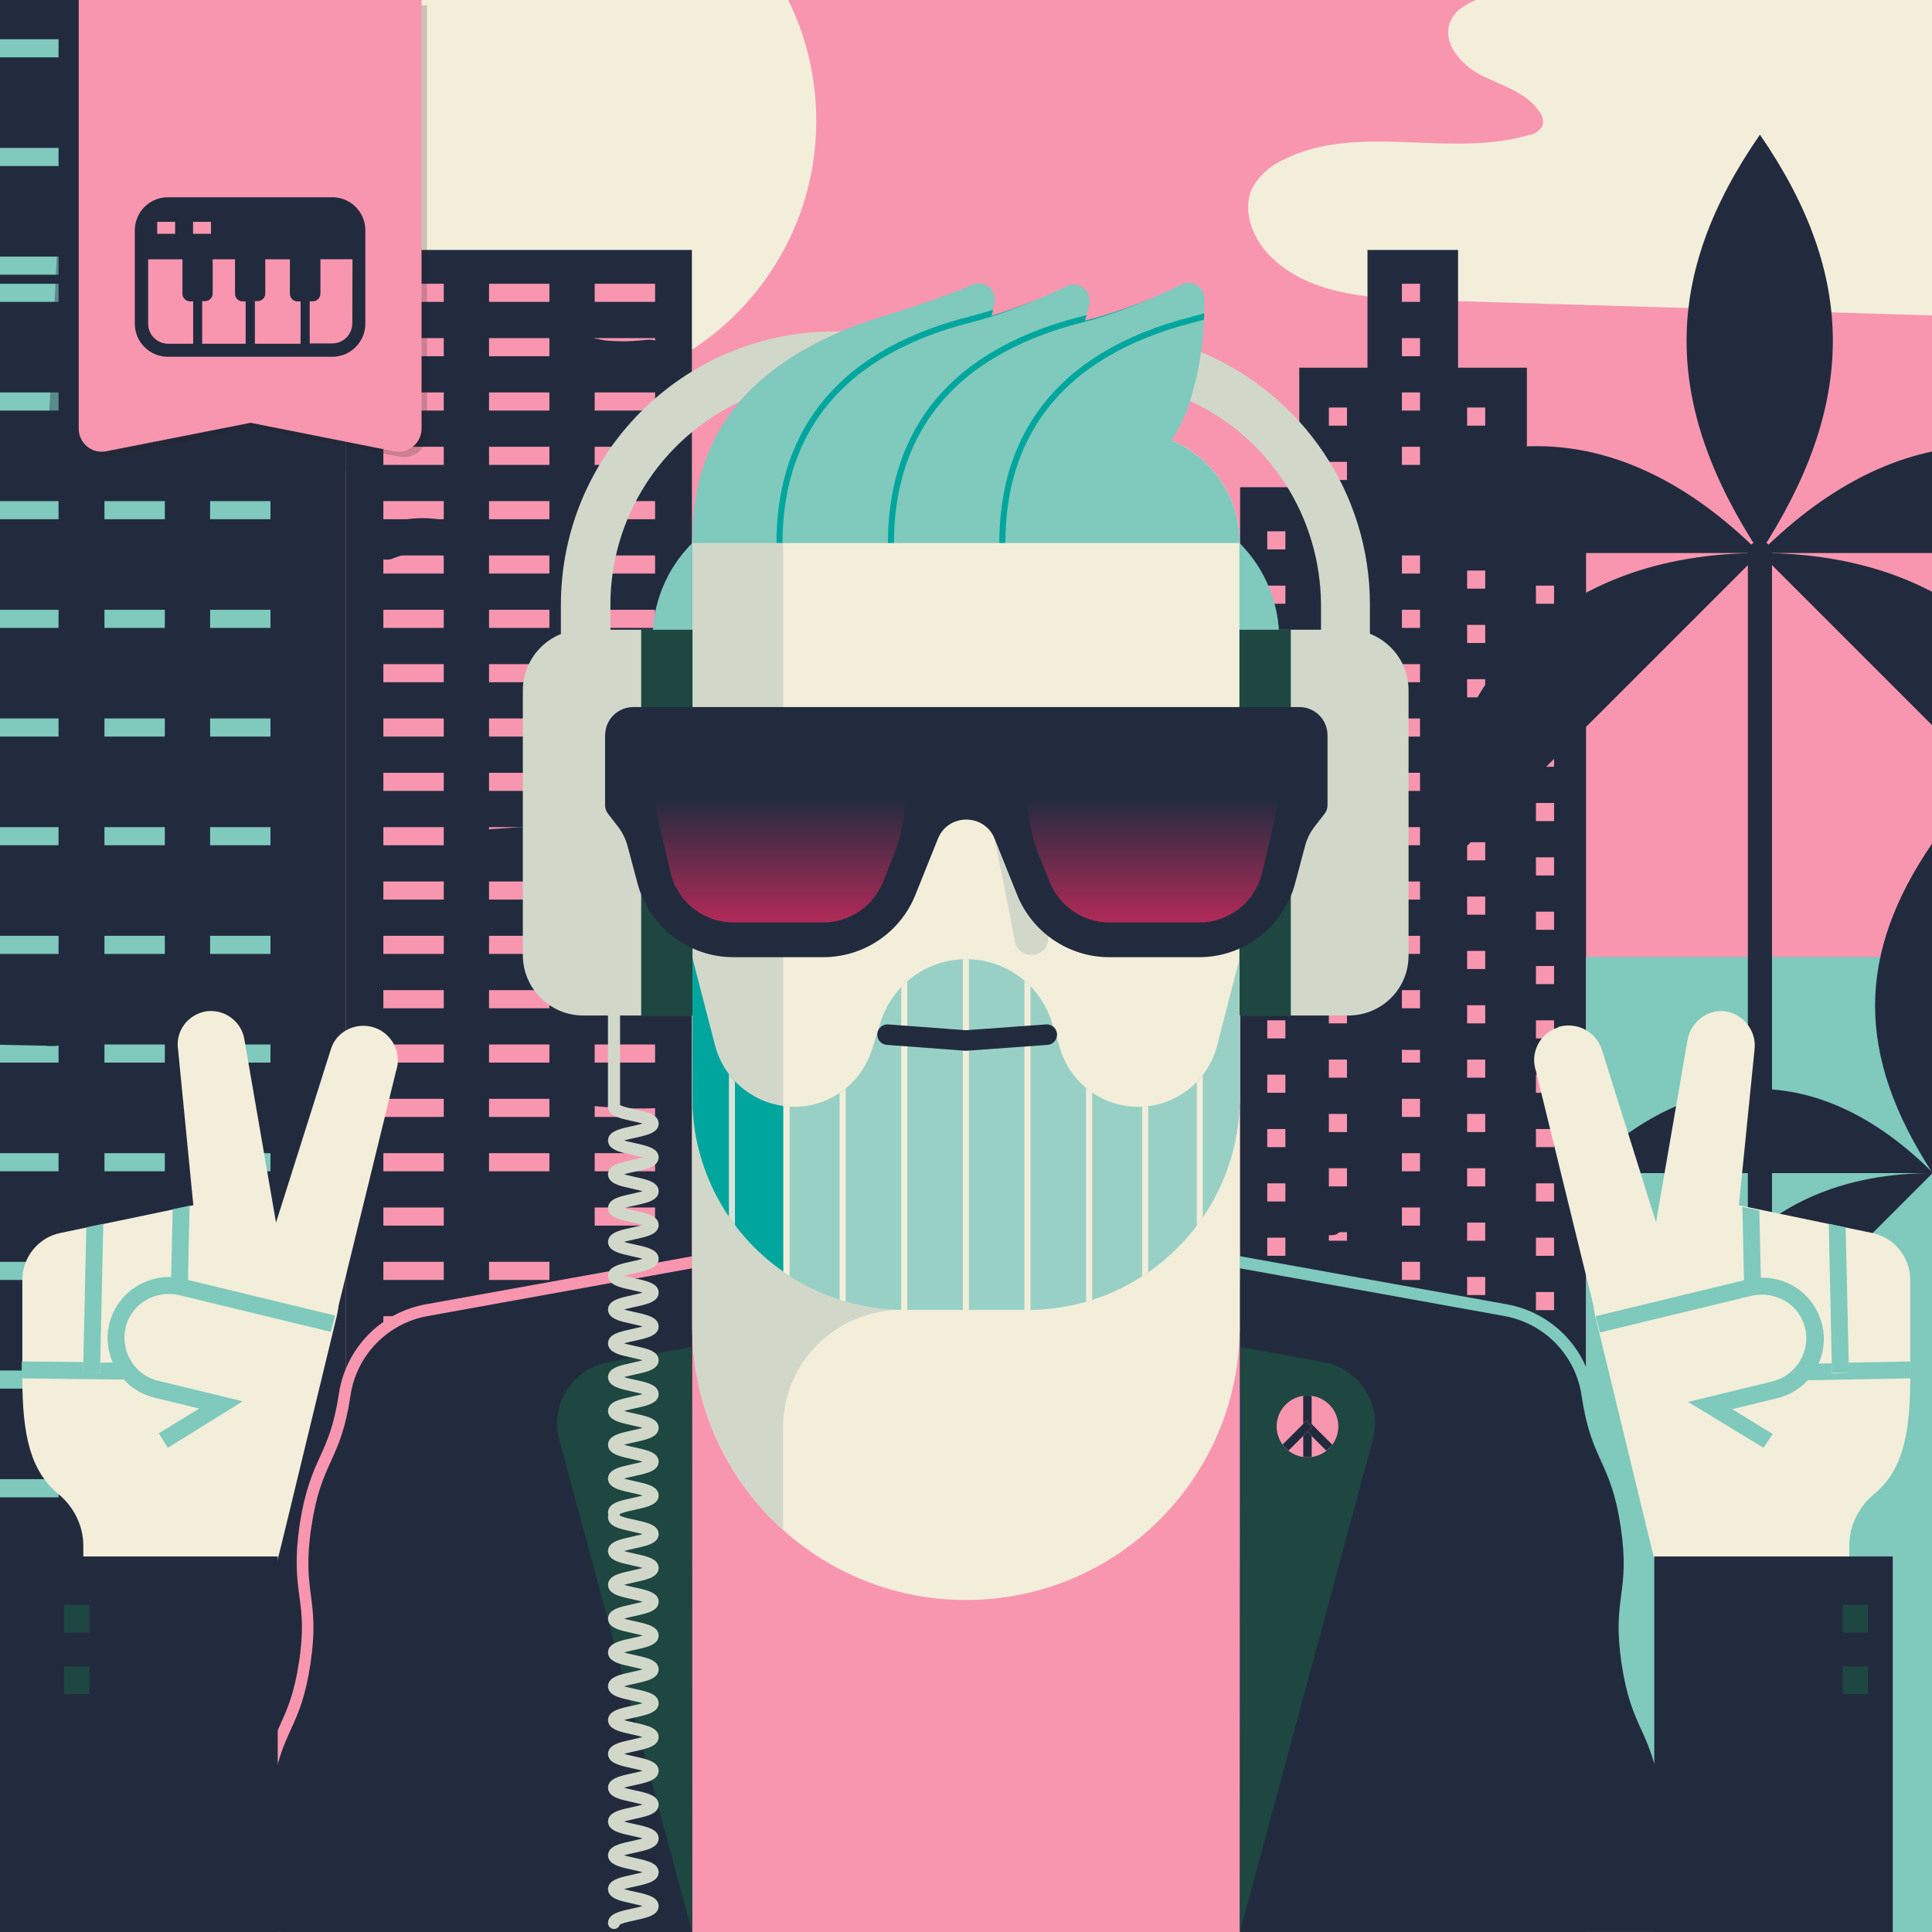 <svg xmlns="http://www.w3.org/2000/svg" version="1.1" xmlns:xlink="http://www.w3.org/1999/xlink" viewBox="0 0 320 320"><rect x="0" y="0" width="320" height="320" fill="#808080" stroke="none"/><clipPath id="Amiga500_lores"><rect y="0" width="320" height="320"/></clipPath><g clip-path="url(#Amiga500_lores)"><g>
	<rect y="0" fill="#F896B0" width="320" height="320"/>
	<path fill="#F2EEDA" d="M270.9-4.4c-8.5-0.3-17.1,1-25.1,3.9c-2.3,0.8-4.7,1.9-5.6,4.1c-1.4,3.5,1.8,7.2,5.2,8.9
		c3.4,1.7,7.4,2.8,9.5,5.9c0.6,0.7,0.8,1.6,0.6,2.4c-0.5,0.9-1.4,1.5-2.4,1.6c-13.1,3.8-28.2-2.1-40.4,4c-2.3,1-4.3,2.8-5.4,5
		c-1.5,3.5,0.1,7.8,2.7,10.6c6.2,6.7,16.4,7.4,25.5,7.7l86.4,2.6c0.9,0.1,1.8,0,2.5-0.4c0.8-0.7,1.3-1.6,1.4-2.7
		c4.3-19.1-5.1-39.3-1.1-58.5"/>
	<circle fill="#F2EEDA" cx="90" cy="20" r="45.2"/>
	<rect x="205.4" y="80.7" fill="#222B3E" width="57.3" height="239.4"/>
	<rect x="215.2" y="60.9" fill="#222B3E" width="37.7" height="29.1"/>
	<rect x="226.5" y="41.4" fill="#222B3E" width="15" height="24.3"/>
	
		<line fill="none" stroke="#F896B0" stroke-width="3" stroke-miterlimit="10" stroke-dasharray="3,6" x1="233.7" y1="47" x2="233.7" y2="306.2"/>
	
		<line fill="none" stroke="#F896B0" stroke-width="3" stroke-miterlimit="10" stroke-dasharray="3,6" x1="221.6" y1="67.5" x2="221.6" y2="306.2"/>
	
		<line fill="none" stroke="#F896B0" stroke-width="3" stroke-miterlimit="10" stroke-dasharray="3,6" x1="244.5" y1="67.5" x2="244.5" y2="306.2"/>
	
		<line fill="none" stroke="#F896B0" stroke-width="3" stroke-miterlimit="10" stroke-dasharray="3,6" x1="255.9" y1="88" x2="255.9" y2="326.7"/>
	
		<line fill="none" stroke="#F896B0" stroke-width="3" stroke-miterlimit="10" stroke-dasharray="3,6" x1="211.4" y1="88" x2="211.4" y2="326.7"/>
	<rect y="-0.5" fill="#222B3E" width="57.3" height="320.5"/>
	<rect x="262.7" y="158.5" fill="#7FC9BD" width="57.3" height="161.5"/>
	<rect x="57.3" y="41.4" fill="#222B3E" width="57.3" height="278.6"/>
	<path fill="#222B3E" d="M217.6,91.6c23.6-23.6,50.3-23.6,73.9,0H217.6z"/>
	<path fill="#222B3E" d="M291.5,91.6c23.6-23.6,50.3-23.6,73.9,0H291.5z"/>
	<path fill="#222B3E" d="M291.5,91.6c33.4,0,54.2,20.8,54.2,54.2L291.5,91.6z"/>
	<path fill="#222B3E" d="M291.5,91.6c-33.4,0-54.2,20.8-54.2,54.2L291.5,91.6z"/>
	<path fill="#222B3E" d="M291.5,22.3L291.5,22.3c-16.2,23.4-16.2,44.6,0,69.3C307.6,66.9,307.6,45.7,291.5,22.3z"/>
	
		<line fill="none" stroke="#222B3E" stroke-width="4" stroke-linecap="round" stroke-miterlimit="10" x1="291.5" y1="91.6" x2="291.5" y2="320"/>
	<path fill="#222B3E" d="M261.9,194.3c18.6-18.6,39.7-18.6,58.3,0H261.9z"/>
	<path fill="#222B3E" d="M320.1,194.3c-26.3,0-42.7,16.4-42.7,42.7L320.1,194.3z"/>
	<path fill="#222B3E" d="M320.1,139.6L320.1,139.6c-12.7,18.5-12.7,35.2,0,54.7C332.9,174.8,332.9,158,320.1,139.6z"/>
	
		<line fill="none" stroke="#F896B0" stroke-width="10" stroke-miterlimit="10" stroke-dasharray="3,6" x1="86" y1="47" x2="86" y2="306.2"/>
	
		<line fill="none" stroke="#F896B0" stroke-width="10" stroke-miterlimit="10" stroke-dasharray="3,6" x1="68.5" y1="47" x2="68.5" y2="306.2"/>
	
		<line fill="none" stroke="#F896B0" stroke-width="10" stroke-miterlimit="10" stroke-dasharray="3,6" x1="103.5" y1="47" x2="103.5" y2="306.2"/>
	
		<line fill="none" stroke="#7FC9BD" stroke-width="10" stroke-miterlimit="10" stroke-dasharray="3,15" x1="22.3" y1="47" x2="22.3" y2="260.8"/>
	
		<line fill="none" stroke="#7FC9BD" stroke-width="10" stroke-miterlimit="10" stroke-dasharray="3,15" x1="4.7" y1="47" x2="4.7" y2="260.8"/>
	
		<line fill="none" stroke="#7FC9BD" stroke-width="10" stroke-miterlimit="10" stroke-dasharray="3,15" x1="39.8" y1="47" x2="39.8" y2="260.8"/>
	
		<line fill="none" stroke="#7FC9BD" stroke-width="10" stroke-miterlimit="10" stroke-dasharray="3,15" x1="22.3" y1="6.5" x2="22.3" y2="57.6"/>
	
		<line fill="none" stroke="#7FC9BD" stroke-width="10" stroke-miterlimit="10" stroke-dasharray="3,15" x1="4.7" y1="6.5" x2="4.7" y2="57.6"/>
	
		<line fill="none" stroke="#7FC9BD" stroke-width="10" stroke-miterlimit="10" stroke-dasharray="3,15" x1="39.8" y1="6.5" x2="39.8" y2="57.6"/>
	<path fill="#222B3E" d="M17.9,51.6h8.6c1.6,0,2.8-1.3,2.8-2.8S28.1,46,26.6,46h-8.6c-1.6,0-2.8,1.3-2.8,2.8S16.4,51.6,17.9,51.6z"
		/>
	<path fill="#222B3E" d="M45.8,105.5c-3.7-0.3-7.4,0.2-10.9,1.4c-1.5,0.4-2.4,1.9-2.1,3.4s1.9,2.4,3.4,2.1c0.1,0,0.1,0,0.2,0
		c1.5-0.5,3.1-0.9,4.7-1.1l-0.7,0.1c1.8-0.2,3.6-0.3,5.4-0.2c1.6,0,2.8-1.3,2.8-2.8C48.5,106.7,47.3,105.5,45.8,105.5L45.8,105.5z"
		/>
	<path fill="#222B3E" d="M49.4,107.6c-2.8-0.4-5.6-0.7-8.4-0.7c-1.6,0-2.8,1.3-2.8,2.8c0,1.6,1.3,2.8,2.8,2.8c2.3,0,4.5,0.2,6.8,0.5
		l-0.8-0.1l0.9,0.1c0.7,0.2,1.5,0.1,2.2-0.3c0.6-0.4,1.1-1,1.3-1.7c0.2-0.7,0.1-1.5-0.3-2.2C50.7,108.2,50.1,107.7,49.4,107.6
		L49.4,107.6z"/>
	<path fill="#222B3E" d="M-2.1,173l9.6,0.2c0.9,0.1,1.7,0.1,2.6-0.1c1.3-0.3,2.3-1.4,2.5-2.8c0.2-1.5-0.8-3-2.3-3.4
		c-1.6-0.5-3.3,0.4-3.7,2c0,0,0,0.1,0,0.1c-0.4,1.5,0.5,3,2,3.5c1.5,0.4,3-0.5,3.5-2v-0.1l-0.7,1.3v-0.1l-1.3,0.7l-3-1.7v-1.5
		c0.2-0.9,1.1-1.6,2-1.6H8.2H6.8l-3-0.1l-5.9-0.1c-1.6,0-2.8,1.3-2.8,2.8C-4.9,171.8-3.6,173-2.1,173L-2.1,173z"/>
	<path fill="#222B3E" d="M210,162.2l0.3,0.1l-0.7-0.3c0.2,0.1,0.4,0.2,0.6,0.3l-0.6-0.4c0.2,0.1,0.3,0.3,0.5,0.5l-0.4-0.6
		c0.1,0.2,0.3,0.4,0.3,0.6l-0.3-0.7C209.8,161.9,209.9,162.1,210,162.2c0.1,0.7,0.6,1.3,1.2,1.7c0.3,0.2,0.7,0.3,1,0.3
		c0.4,0.1,0.8,0.1,1.1,0l0.7-0.3c0.4-0.2,0.8-0.6,1-1l0.3-0.7c0.1-0.5,0.1-1,0-1.5c0-0.1-0.1-0.2-0.1-0.3c-0.1-0.3-0.2-0.6-0.3-0.8
		l-0.1-0.2c-0.1-0.1-0.1-0.2-0.2-0.3c-0.2-0.3-0.4-0.6-0.7-0.8c-0.1-0.1-0.2-0.2-0.3-0.3c-0.3-0.2-0.6-0.4-0.9-0.6
		c-0.2-0.1-0.4-0.2-0.6-0.3c-0.2-0.1-0.5-0.2-0.7-0.3c-0.4-0.1-0.8-0.1-1.1,0c-0.4,0-0.7,0.1-1,0.3c-0.3,0.2-0.6,0.4-0.8,0.7
		c-0.2,0.3-0.4,0.6-0.5,1l-0.1,0.8c0,0.5,0.1,1,0.4,1.4l0.4,0.6c0.3,0.3,0.8,0.6,1.3,0.7V162.2z"/>
	<path fill="#222B3E" d="M232.8,173.9h3.8c0.7,0,1.5-0.3,2-0.8c0.3-0.2,0.5-0.6,0.6-0.9c0.2-0.3,0.3-0.7,0.2-1.1
		c0-0.7-0.3-1.5-0.8-2c-0.5-0.5-1.3-0.8-2-0.8h-3.8c-0.7,0-1.5,0.3-2,0.8c-0.3,0.3-0.5,0.6-0.6,0.9c-0.2,0.3-0.3,0.7-0.2,1.1
		c0,0.7,0.3,1.5,0.8,2C231.3,173.6,232,173.9,232.8,173.9L232.8,173.9z"/>
	<path fill="#222B3E" d="M221.7,204.2l0.4-0.2l-0.7,0.3c0.4-0.2,0.7-0.3,1.1-0.3L221.7,204.2c0.4-0.1,0.7-0.1,1-0.1
		c0.4,0,0.8-0.1,1.1-0.2c0.3-0.1,0.7-0.3,0.9-0.6c0.3-0.2,0.5-0.6,0.6-0.9c0.2-0.3,0.3-0.7,0.2-1.1l-0.1-0.8
		c-0.1-0.5-0.4-0.9-0.7-1.2l-0.6-0.4c-0.4-0.3-0.9-0.4-1.4-0.4c-0.7,0-1.3,0-2,0.2c-0.2,0-0.4,0.1-0.6,0.2c-0.4,0.2-0.8,0.3-1.2,0.5
		c-0.3,0.2-0.6,0.4-0.8,0.7c-0.3,0.3-0.4,0.6-0.5,1c-0.1,0.4-0.1,0.8-0.1,1.1c0,0.4,0.1,0.7,0.3,1l0.4,0.6c0.3,0.3,0.8,0.6,1.2,0.7
		l0.8,0.1C220.9,204.6,221.4,204.5,221.7,204.2L221.7,204.2z"/>
	<path fill="#222B3E" d="M64.8,92.6c0.8-0.3,1.6-0.6,2.4-0.8c0.4,0,0.8-0.1,1.3-0.2c-0.5,0.1-0.5,0.1-0.2,0h0.3h0.6
		c0.4,0,0.8,0,1.3,0h0.6c0.2,0,0.5,0.1,0.7,0.1h-0.3h0.3l0.7,0.1c0.4,0.1,0.8,0.2,1.2,0.3c1.5,0.4,3.1-0.5,3.5-2
		c0.4-1.5-0.5-3.1-2-3.5c-3.9-1.2-8.1-1-11.9,0.5c-0.7,0.2-1.3,0.7-1.7,1.3c-0.8,1.3-0.3,3.1,1,3.9C63.3,92.7,64.1,92.8,64.8,92.6
		L64.8,92.6z"/>
	<path fill="#222B3E" d="M97.7,61.8c3.5,0.6,7.1,0.6,10.7,0c0.7-0.2,1.3-0.7,1.7-1.3c0.4-0.7,0.5-1.4,0.3-2.2
		c-0.2-0.7-0.7-1.3-1.3-1.7c-0.7-0.3-1.4-0.4-2.2-0.3l-0.9,0.1l0.8-0.1c-2.4,0.3-4.8,0.3-7.3,0l0.8,0.1l-1-0.2
		c-0.7-0.2-1.5-0.1-2.2,0.3c-0.6,0.4-1.1,1-1.3,1.7C95.4,59.8,96.2,61.3,97.7,61.8L97.7,61.8z"/>
	<path fill="#222B3E" d="M81.7,142.9l9.1-0.6c0.7,0,1.5-0.3,2-0.8c0.5-0.5,0.8-1.3,0.8-2c0-1.6-1.3-2.8-2.8-2.8l-9.1,0.6
		c-0.7,0-1.5,0.3-2,0.8c-1.1,1.1-1.1,2.9,0,4C80.3,142.6,81,142.9,81.7,142.9z"/>
	<path fill="#222B3E" d="M98.5,183.2c3.7,0.4,7.4,0.5,11.1,0.3c1.6,0,2.8-1.3,2.8-2.8c0-1.6-1.3-2.8-2.8-2.8
		c-3.7,0.2-7.4,0.1-11.1-0.3c-0.7,0-1.5,0.3-2,0.8c-0.5,0.5-0.8,1.2-0.8,2c0,0.8,0.3,1.5,0.8,2C97,182.8,97.7,183.1,98.5,183.2z"/>
	<path fill="#222B3E" d="M81.3,204.1c0.9-0.1,1.8-0.1,2.7,0h0.8c0.1,0,0.5,0,0.6,0.1h-0.2h0.3l0.7,0.1c0.9,0.2,1.8,0.4,2.6,0.7
		l0.5,0.2c0.2,0.1,1,0.3,0.2,0.1c0.4,0.2,0.8,0.3,1.2,0.6c1.3,0.8,3.1,0.3,3.9-1c0.8-1.3,0.3-3.1-1-3.9l0,0
		c-3.8-1.9-8.1-2.8-12.3-2.5c-1.6,0-2.8,1.3-2.8,2.8S79.7,204.1,81.3,204.1z"/>
	<path fill="#222B3E" d="M94.7,198c-0.2-0.3-0.5-0.6-0.7-0.9c-0.2-0.2-0.5-0.4-0.7-0.6l-0.2-0.1c-0.4-0.2-0.7-0.3-1.1-0.5
		c-0.3-0.1-0.6-0.1-0.8-0.2c-0.3,0-0.6-0.1-0.8-0.1c-0.4,0-0.8,0.1-1.2,0.2c-0.4,0.1-0.8,0.2-1.1,0.4c-0.3,0.2-0.7,0.4-1,0.7
		c-0.3,0.2-0.5,0.6-0.6,0.9c-0.4,1.1-0.2,2.3,0.6,3.1c0.5,0.5,1.2,0.8,2,0.8l0.8-0.1c0.5-0.1,0.9-0.4,1.2-0.7l0,0l-0.6,0.4
		c0.1-0.1,0.3-0.2,0.5-0.3l-0.7,0.3c0.2-0.1,0.4-0.1,0.6-0.1l-0.8,0.1c0.2,0,0.4,0,0.7,0l-0.7-0.1c0.2,0,0.4,0.1,0.6,0.2l-0.7-0.3
		c0.2,0.1,0.3,0.2,0.5,0.3l-0.6-0.4c0.1,0.1,0.3,0.2,0.4,0.4l-0.4-0.6l0.1,0.1c0.2,0.3,0.4,0.6,0.7,0.8c0.6,0.5,1.3,0.7,2.1,0.6
		c0.4,0,0.7-0.1,1-0.3c0.6-0.4,1.1-1,1.3-1.7l0.1-0.7C95,198.9,94.8,198.4,94.7,198L94.7,198z"/>
	<path fill="#222B3E" d="M97.7,212l9.2,1.7c0.7,0.2,1.5,0.1,2.2-0.3c1.3-0.8,1.8-2.5,1-3.9c-0.4-0.6-1-1.1-1.7-1.3l-9.2-1.7
		c-0.7-0.2-1.5-0.1-2.2,0.3c-0.6,0.4-1.1,1-1.3,1.7C95.3,210.1,96.2,211.6,97.7,212L97.7,212z"/>
	<path fill="#222B3E" stroke="#F896B0" stroke-width="4" stroke-linecap="square" stroke-miterlimit="10" d="M44.8,320
		c1.7-11.1-1.5-11.6,0.2-22.7c1.7-11.1,4.8-10.6,6.5-21.7c1.7-11.1-1.5-11.6,0.1-22.7c1.7-11.1,4.8-10.6,6.5-21.7
		c1-6.7,6.1-12,12.8-13.2l43.8-7.9"/>
	<path fill="#222B3E" stroke="#7FC9BD" stroke-width="4" stroke-linecap="square" stroke-miterlimit="10" d="M275.2,320
		c-1.7-11.1,1.5-11.6-0.1-22.7c-1.7-11.1-4.8-10.6-6.5-21.7c-1.7-11.1,1.5-11.6-0.1-22.7c-1.6-11.1-4.8-10.6-6.5-21.7
		c-1-6.7-6.1-12-12.8-13.2l-43.8-7.9"/>
</g><defs><clipPath id="b"><path d="M114.67,181.78c0,19.43,15.75,35.19,35.19,35.19h20.3c19.43,0,35.19-15.75,35.19-35.19l.02-23.23-3.78,14.64c-1.54,5.96-6.92,10.13-13.07,10.13h0c-5.9,0-11.12-3.83-12.88-9.46l-1.44-4.59c-1.94-6.19-7.68-10.4-14.17-10.4h0c-6.48,0-12.21,4.21-14.17,10.4l-1.44,4.59c-1.77,5.63-6.99,9.46-12.88,9.46h0c-6.16,0-11.54-4.17-13.07-10.13l-3.78-14.64,.02,23.23h-.02Z" style="fill:none;"/></clipPath><clipPath id="c"><path d="M193.99,72.92c4.85-7.08,5.54-17.66,5.5-23.47,0-1.94-2.05-3.19-3.79-2.34-3.53,1.74-9.25,4.27-15.16,5.77-.28,.07-.55,.15-.82,.23,.3-1.02,.54-1.98,.71-2.86,.41-2.12-1.78-3.8-3.73-2.86-3.12,1.5-7.64,3.48-12.47,4.91,.21-.8,.4-1.57,.52-2.27,.38-2.09-1.7-3.76-3.64-2.9-3.56,1.57-9.12,3.49-14.72,5.2-28.39,8.71-31.69,26.04-31.69,37.59h90.66c0-7.67-4.68-14.24-11.35-17.01h-.02Z" style="fill:none;"/></clipPath></defs><path d="M261.96,231.17c1.66,11.1,4.82,10.63,6.48,21.73,1.66,11.11-1.51,11.57,.15,22.68s4.82,10.63,6.48,21.73c1.66,11.11-1.51,11.57,.15,22.68h-69.86v-109.92l43.82,7.91c6.65,1.2,11.79,6.5,12.78,13.17" style="fill:#222b3e;"/><path d="M58.05,231.17c-1.66,11.1-4.82,10.63-6.48,21.73-1.66,11.11,1.51,11.57-.15,22.68-1.66,11.11-4.82,10.63-6.48,21.73-1.66,11.1,1.51,11.57-.15,22.68H114.65v-109.92l-43.82,7.91c-6.65,1.2-11.79,6.5-12.78,13.17" style="fill:#222b3e;"/><path d="M212.81,158.54h-9.7v-25.19h16.72v18.16c0,3.87-3.15,7.02-7.02,7.02Z" style="fill:#f2eeda;"/><polygon points="203.11 133.36 203.11 158.54 210.89 158.54 203.11 133.36" style="fill:#99d0c6;"/><path d="M100.17,133.36h16.72v25.19h-9.7c-3.87,0-7.02-3.15-7.02-7.02v-18.16h0Z" style="fill:#f2eeda;"/><polygon points="116.89 133.36 116.89 158.54 109.11 158.54 116.89 133.36" style="fill:#99d0c6;"/><rect x="114.67" y="210.08" width="90.66" height="109.92" style="fill:#F896B0;"/><path d="M205.34,168.14v51.53c0,25.04-20.3,45.34-45.34,45.34h0c-25.04,0-45.34-20.3-45.34-45.34v-51.53h90.67Z" style="fill:#f2eeda;"/><path d="M129.7,181.78v-17.66h-15.04v55.55c0,13.39,5.8,25.41,15.04,33.71v-16.96c0-10.94,8.99-19.55,19.93-19.48h20.52c19.43,0,35.19-15.75,35.19-35.19h-75.64v.02h0Z" style="fill:#d1d8ca;"/><path d="M133.09,71.51h53.84c10.16,0,18.41,8.25,18.41,18.41v91.84c0,19.42-15.76,35.19-35.19,35.19h-20.3c-19.42,0-35.19-15.76-35.19-35.19V89.94c0-10.16,8.25-18.41,18.41-18.41h.01Z" style="fill:#f2eeda;"/><path d="M164,135.63c1.48,6.81,2.84,13.63,4.12,20.47,.28,1.5,2.09,2.35,3.48,1.98,1.57-.43,2.25-1.96,1.98-3.48-1.28-6.84-2.65-13.67-4.12-20.47-.33-1.49-2.07-2.36-3.48-1.98-1.54,.42-2.29,1.98-1.98,3.48h0Z" style="fill:#d1d8ca;"/><path d="M114.67,89.94v91.84c0,11.93,5.95,22.48,15.04,28.83V71.84c-8.56,1.59-15.04,9.08-15.04,18.1Z" style="fill:#d1d8ca;"/><path d="M114.67,89.94c0-10.17,8.24-18.41,18.41-18.41h53.84c10.17,0,18.41,8.24,18.41,18.41H114.67Z" style="fill:#7fc9bd;"/><path d="M114.67,181.78c0,19.43,15.75,35.19,35.19,35.19h20.3c19.43,0,35.19-15.75,35.19-35.19l.02-23.23-3.78,14.64c-1.54,5.96-6.92,10.13-13.07,10.13h0c-5.9,0-11.12-3.83-12.88-9.46l-1.44-4.59c-1.94-6.19-7.68-10.4-14.17-10.4h0c-6.48,0-12.21,4.21-14.17,10.4l-1.44,4.59c-1.77,5.63-6.99,9.46-12.88,9.46h0c-6.16,0-11.54-4.17-13.07-10.13l-3.78-14.64,.02,23.23h-.02Z" style="fill:#99d0c6;"/><path d="M118.43,173.18l-3.78-14.64,.02,23.23c0,11.93,5.95,22.48,15.04,28.83v-27.43c-5.37-.72-9.88-4.63-11.27-9.99h-.01Z" style="fill:#00a69e;"/><path d="M114.67,121.75v-31.82c-4.39,4.39-6.59,10.15-6.59,15.91v17.05l6.59-1.14h0Z" style="fill:#7fc9bd;"/><path d="M205.29,121.75v-31.82c4.39,4.39,6.59,10.15,6.59,15.91v17.05l-6.59-1.14h0Z" style="fill:#7fc9bd;"/><path d="M114.67,89.94c0-11.55,3.3-28.88,31.69-37.59,5.6-1.72,11.16-3.63,14.72-5.2,1.94-.86,4.02,.81,3.64,2.9-.85,4.65-3.39,11.73-10.85,16.8l-39.21,23.1h.01Z" style="fill:#7fc9bd;"/><path d="M130.4,89.94c0-16.36,8-31.06,31.69-37.05,5.61-1.42,11.03-3.77,14.6-5.49,1.95-.94,4.13,.73,3.73,2.86-.89,4.65-3.47,11.59-10.8,16.58l-39.21,23.1h0Z" style="fill:#7fc9bd;"/><path d="M148.85,89.94c0-16.36,8-31.06,31.69-37.05,5.92-1.5,11.63-4.03,15.16-5.77,1.74-.86,3.78,.4,3.79,2.34,.06,7.26-1,21.91-9.89,27.95l-40.74,12.53h-.01Z" style="fill:#7fc9bd;"/><path d="M114.65,319.99l-22.01-81.49c-1.58-5.86,2.18-11.81,8.15-12.89l13.74-2.49,.12,96.88Z" style="fill:#1d4740;"/><g style="clip-path:url(#b);"><g><line x1="159.98" y1="156.05" x2="159.98" y2="217.49" style="fill:none; stroke:#f2eeda; stroke-miterlimit:10;"/><line x1="170.18" y1="158.57" x2="170.18" y2="217.49" style="fill:none; stroke:#f2eeda; stroke-miterlimit:10;"/><line x1="180.39" y1="174.58" x2="180.39" y2="216.1" style="fill:none; stroke:#f2eeda; stroke-miterlimit:10;"/><line x1="189.67" y1="179.79" x2="189.67" y2="215.92" style="fill:none; stroke:#f2eeda; stroke-miterlimit:10;"/><line x1="198.72" y1="171.52" x2="198.72" y2="209.17" style="fill:none; stroke:#f2eeda; stroke-miterlimit:10;"/><line x1="121.23" y1="170.09" x2="121.23" y2="209.17" style="fill:none; stroke:#dce1d7; stroke-miterlimit:10;"/><line x1="130.29" y1="178" x2="130.29" y2="215.92" style="fill:none; stroke:#f2eeda; stroke-miterlimit:10;"/><line x1="139.57" y1="174.58" x2="139.57" y2="216.1" style="fill:none; stroke:#f2eeda; stroke-miterlimit:10;"/><line x1="149.77" y1="158.93" x2="149.77" y2="217.49" style="fill:none; stroke:#f2eeda; stroke-miterlimit:10;"/></g></g><polyline points="147.01 171.37 159.98 172.34 173.38 171.37" style="fill:none; stroke:#222b3e; stroke-linecap:round; stroke-miterlimit:10; stroke-width:3.4px;"/><g style="clip-path:url(#c);"><g><path d="M129.11,89.94c0-16.36,8-31.06,31.69-37.05,5.61-1.42,11.03-3.77,14.6-5.49" style="fill:none; stroke:#00a69e; stroke-miterlimit:10;"/><path d="M147.57,89.94c0-16.36,8-31.06,31.69-37.05,5.61-1.42,11.03-3.77,14.6-5.49" style="fill:none; stroke:#00a69e; stroke-miterlimit:10;"/><path d="M166.02,89.94c0-16.36,8-31.06,31.69-37.05,5.61-1.42,11.03-3.77,14.6-5.49" style="fill:none; stroke:#00a69e; stroke-miterlimit:10;"/></g></g><path d="M205.36,319.99l22.01-81.49c1.58-5.86-2.18-11.81-8.15-12.89l-13.74-2.49-.12,96.88Z" style="fill:#1d4740;"/><rect width="320" height="319.99" style="fill:none;"/><rect width="320" height="320" fill="none"/><circle cx="216.56" cy="236.26" r="5.11" fill="#F896B0"/><g><path d="M216.54,237.14l-.68,.68v3.48c.23,.03,.46,.07,.7,.07s.47-.04,.7-.07v-3.44l-.72-.72Z" fill="#222b3e"/><path d="M216.32,235.38l.07,.07,.22-.22,.64,.65v-4.66c-.23-.03-.46-.07-.7-.07s-.47,.04-.7,.07v4.63l.46-.46Z" fill="#222b3e"/><path d="M216.61,235.23l-.22,.22,.92,.92-.77,.77,.72,.72,2.42,2.42c.37-.29,.7-.62,.98-1l-3.4-3.41-.64-.65Z" fill="#222b3e"/><path d="M216.54,237.14l.77-.77-.92-.92-.07-.07-.46,.46-3.42,3.42c.28,.38,.61,.71,.98,1l2.44-2.44,.68-.68Z" fill="#222b3e"/></g><path fill="none" stroke="#D1D8CA" stroke-width="2" stroke-linecap="round" stroke-miterlimit="10" d="M101.7,183.3
	c0,1.4,6.4,1.4,6.4,2.8s-6.4,1.4-6.4,2.8c0,1.4,6.4,1.4,6.4,2.8s-6.4,1.4-6.4,2.8s6.4,1.4,6.4,2.8s-6.4,1.4-6.4,2.8s6.4,1.4,6.4,2.8
	c0,1.4-6.4,1.4-6.4,2.8s6.4,1.4,6.4,2.8s-6.4,1.4-6.4,2.8c0,1.4,6.4,1.4,6.4,2.8c0,1.4-6.4,1.4-6.4,2.8c0,1.4,6.4,1.4,6.4,2.8
	c0,1.4-6.4,1.4-6.4,2.8c0,1.4,6.4,1.4,6.4,2.8c0,1.4-6.4,1.4-6.4,2.8c0,1.4,6.4,1.4,6.4,2.8c0,1.4-6.4,1.4-6.4,2.8s6.4,1.4,6.4,2.8
	c0,1.4-6.4,1.4-6.4,2.8s6.4,1.4,6.4,2.8c0,1.4-6.4,1.4-6.4,2.8c0,1.4,6.4,1.4,6.4,2.8s-6.4,1.4-6.4,2.8"/>
<path fill="none" stroke="#D1D8CA" stroke-width="2" stroke-linecap="round" stroke-miterlimit="10" d="M101.7,251.3
	c0,1.4,6.4,1.4,6.4,2.8s-6.4,1.4-6.4,2.8s6.4,1.4,6.4,2.8s-6.4,1.4-6.4,2.8s6.4,1.4,6.4,2.8s-6.4,1.4-6.4,2.8s6.4,1.4,6.4,2.8
	s-6.4,1.4-6.4,2.8c0,1.4,6.4,1.4,6.4,2.8s-6.4,1.4-6.4,2.8s6.4,1.4,6.4,2.8s-6.4,1.4-6.4,2.8s6.4,1.4,6.4,2.8c0,1.4-6.4,1.4-6.4,2.8
	s6.4,1.4,6.4,2.8s-6.4,1.4-6.4,2.8s6.4,1.4,6.4,2.8s-6.4,1.4-6.4,2.8s6.4,1.4,6.4,2.8s-6.4,1.4-6.4,2.8s6.4,1.4,6.4,2.8
	s-6.4,1.4-6.4,2.8s6.4,1.4,6.4,2.8s-6.4,1.4-6.4,2.8"/>
<line fill="none" stroke="#D1D8CA" stroke-width="2" stroke-linecap="round" stroke-miterlimit="10" x1="101.7" y1="183.3" x2="101.7" y2="168.2"/>
<path fill="#D1D8CA" d="M96.6,104.3h18.1l0,0v63.9l0,0H96.6c-5.5,0-10-4.5-10-10v-43.8C86.6,108.8,91.1,104.3,96.6,104.3
	C96.6,104.3,96.6,104.3,96.6,104.3z"/>
<path fill="#D1D8CA" d="M223.3,168.2h-18.1l0,0v-63.9l0,0h18.1c5.5,0,10,4.5,10,10v43.8C233.4,163.7,228.9,168.2,223.3,168.2z"/>
<rect x="205.3" y="104.3" fill="#1D4740" width="8.5" height="63.9"/>
<rect x="106.2" y="104.3" fill="#1D4740" width="8.5" height="63.9"/>
<path fill="#D1D8CA" d="M139.3,54.9h-1.1c-25,0-45.3,20.3-45.3,45.3v39.9h8.2v-39.9c0-14.4,8.3-27.4,21.3-33.6
	C126.1,62.3,131.5,58.2,139.3,54.9z"/>
<path fill="#D1D8CA" d="M198.9,58.3c-0.3,2.8-1,5.5-1.8,8.1c13.2,6.1,21.6,19.2,21.7,33.7v39.9h8.1v-39.9
	C226.9,81.9,215.9,65.4,198.9,58.3z"/><path fill="#F2EEDA" d="M285.8,167.5L285.8,167.5c-3-0.4-5.8,1.8-6.3,4.8l-7,40.5l14,1.9l4.1-40.8C291,170.8,288.8,168,285.8,167.5z
	"/>
<path fill="#F2EEDA" d="M258,170.2L258,170.2c-3,1-4.6,4.2-3.6,7.2c0,0,0,0,0,0l9.9,40.4l13.4-4.5l-12.4-39.5c-1-3-4.2-4.6-7.2-3.7
	C258.1,170.2,258,170.2,258,170.2z"/>
<path fill="#F2EEDA" d="M287.4,199.5l-14,3.4c-6.7,1.6-10.7,8.3-9.2,15l8.4,34.6l1.3,5.3l1,4.3l31.4-2.6V256c0-3.3,1.6-6.5,4.2-8.6
	c4.5-3.8,5.9-9.5,5.9-19.2V212c0-3.8-2.7-7.1-6.4-7.8L287.4,199.5z"/>
<path fill="#7FC9BD" d="M316.4,228.1v-2.6l-10.2,0.2l0,1.7l-2.8,0.1l0-1.7l-3.3,0.1c-4.2-0.1-7.8-3.2-8.3-7.4l-0.4-18l-2.8-0.6
	l0.4,18.7l0,0.1c0.7,5.6,5.4,9.8,11.1,9.9l16.3-0.3C316.4,228.2,316.4,228.2,316.4,228.1z"/>
<polygon fill="#7FC9BD" points="306.3,227.4 306.2,225.6 305.7,203.3 302.9,202.7 303.4,225.7 303.4,227.4 "/>
<path fill="#F2EEDA" d="M264.6,219.3l25.2-6.1c4.7-1.1,9.4,1.7,10.5,6.4c0,0,0,0,0,0l0,0c1.1,4.7-1.8,9.4-6.4,10.5l-10.7,2.6
	l9.6,5.9"/>
<path fill="#7FC9BD" d="M292.1,239.8l-12.5-7.6l14-3.4c3.9-1,6.3-4.9,5.4-8.8c-0.5-1.9-1.6-3.5-3.3-4.5c-1.7-1-3.6-1.3-5.5-0.9
	l-25.2,6.1l-0.7-2.7l25.2-6.1c2.6-0.6,5.4-0.2,7.7,1.2c2.3,1.4,3.9,3.6,4.6,6.3c1.3,5.4-2,10.9-7.5,12.2l-7.4,1.8l6.7,4.1
	L292.1,239.8z"/>
<rect x="274" y="257.8" fill="#222B3E" width="39.5" height="62.2"/>
<rect x="305.2" y="265.8" fill="#1D4740" width="4.2" height="4.6"/>
<rect x="305.2" y="276" fill="#1D4740" width="4.2" height="4.6"/>
<path fill="#F2EEDA" d="M34.2,167.5L34.2,167.5c3.1-0.4,5.9,1.8,6.3,4.8l7,40.5l-14,1.9l-4-40.8C29,170.8,31.1,168,34.2,167.5
	C34.2,167.5,34.2,167.5,34.2,167.5z"/>
<path fill="#F2EEDA" d="M62,170.2L62,170.2c3,1,4.6,4.3,3.6,7.2l-9.9,40.4l-13.4-4.5l12.5-39.5C55.7,170.8,59,169.2,62,170.2
	C62,170.2,62,170.2,62,170.2z"/>
<path fill="#F2EEDA" d="M32.6,199.5l14,3.4c6.7,1.6,10.7,8.3,9.2,15l-8.4,34.7l-1.3,5.3l-1,4.3l-31.3-2.6V256c0-3.3-1.6-6.5-4.2-8.6
	c-4.5-3.8-5.9-9.5-5.9-19.2V212c0-3.8,2.7-7.1,6.4-7.8L32.6,199.5z"/>
<path fill="#7FC9BD" d="M31,218.6l0.4-18.9l-2.8,0.6l-0.4,18c-0.6,4.2-4.1,7.3-8.3,7.4l-3.3,0l0,1.7l-2.8-0.1l0-1.7l-10.2-0.1v2.6
	c0,0.1,0,0.1,0,0.2l16.4,0.2C25.6,228.5,30.3,224.2,31,218.6z"/>
<polygon fill="#7FC9BD" points="16.6,227.4 16.6,225.7 17.1,202.7 14.3,203.3 13.8,225.7 13.8,227.4 "/>
<path fill="#F2EEDA" d="M55.3,219.3l-25.2-6.1c-4.7-1.1-9.4,1.8-10.5,6.4l0,0c-1.1,4.7,1.8,9.4,6.4,10.5l10.7,2.6l-9.6,5.9"/>
<path fill="#7FC9BD" d="M27.8,239.8l-1.5-2.4l6.7-4.1l-7.4-1.8c-5.4-1.3-8.8-6.8-7.5-12.2c1.3-5.4,6.8-8.8,12.2-7.5l25.2,6.1
	l-0.7,2.7l-25.2-6.1c-3.9-0.9-7.9,1.5-8.8,5.4c-0.9,3.9,1.5,7.9,5.4,8.8l14,3.4L27.8,239.8z"/>
<rect x="6.5" y="257.8" fill="#222B3E" width="39.5" height="62.2"/>
<rect x="10.6" y="265.8" fill="#1D4740" width="4.2" height="4.6"/>
<rect x="10.6" y="276" fill="#1D4740" width="4.2" height="4.6"/><defs>
        <linearGradient id="bpurple" x1="585.25" y1="-415.27" x2="585.25" y2="-440.69"
                        gradientTransform="translate(714.32 -283.03) rotate(-180)" gradientUnits="userSpaceOnUse">
            <stop offset="0" stop-color="#222b3e"/>
            <stop offset="1" stop-color="#d32a5e"/>
        </linearGradient>
    </defs>
    <rect width="320" height="320" fill="none"/>
    <path d="M100.22,121.78v11.59c0,.52,.17,1.02,.49,1.42l1.64,2.11c.73,.95,1.26,2.03,1.58,3.18l1.66,6.23c1.92,7.2,8.44,12.23,15.9,12.23h14.86c6.73,0,12.77-4.09,15.27-10.33l3.73-9.29c1.69-4.23,7.7-4.23,9.39,0l3.73,9.29c2.51,6.24,8.55,10.33,15.27,10.33h14.86c7.46,0,13.99-5.01,15.91-12.23l1.66-6.23c.3-1.15,.85-2.24,1.58-3.18l1.64-2.11c.32-.41,.49-.91,.49-1.42v-11.59c0-2.59-2.1-4.67-4.67-4.67H104.9c-2.59,0-4.67,2.1-4.67,4.67Z"
          fill="#222b3e"/>
    <path d="M149.99,126.13v5.08c0,3.68-.7,7.33-2.08,10.75l-1.65,4.11c-1.63,4.05-5.55,6.72-9.93,6.72h-14.86c-4.84,0-9.09-3.26-10.34-7.95l-2.03-8.64c-.62-2.66-.94-5.38-.94-8.13v-1.95c0-1.82,1.47-3.29,3.29-3.29h35.23c1.82,0,3.29,1.47,3.29,3.29h.02Z"
          fill="url(#bpurple)"/>
    <path d="M170.12,126.13v5.08c0,3.68,.7,7.33,2.08,10.75l1.65,4.11c1.63,4.05,5.55,6.72,9.93,6.72h14.86c4.84,0,9.09-3.26,10.34-7.95l2.03-8.64c.62-2.66,.94-5.38,.94-8.13v-1.95c0-1.82-1.47-3.29-3.29-3.29h-35.23c-1.82,0-3.29,1.47-3.29,3.29h-.02Z"
          fill="url(#bpurple)"/><g transform="translate(8, 0) scale(0.9)">
    <g opacity=".4">
        <path d="M53,86.45l-19.99-4.88-24.56,5.03c-1.5,.34-3.07,.19-4.48-.44-2.56-1.24-4.13-3.91-3.96-6.75L3.83,0h62.18l-3.55,79.42c-.17,4.18-3.7,7.43-7.88,7.26-.53-.02-1.06-.1-1.58-.23Z"
              fill="#222b3e"/>
    </g>
    <path d="M64.63,84.05l-26.4-5.24-26.57,5.24c-2.29,.46-4.52-1.03-4.98-3.33-.05-.27-.08-.55-.08-.83V1h63.09V79.88c0,2.34-1.89,4.24-4.23,4.24-.28,0-.57-.03-.84-.08h.01Z"
          fill="#231f20" opacity=".2"/>
    <path d="M63.63,83.05l-26.4-5.24-26.57,5.24c-2.29,.46-4.52-1.03-4.98-3.33-.05-.27-.08-.55-.08-.83V0h63.09V78.88c0,2.34-1.89,4.24-4.23,4.24-.28,0-.57-.03-.84-.08h.01Z"
          fill="#f896b0"/>
    <path d="M52.3,36.3H22.01c-3.36,0-6.09,2.73-6.09,6.09v17.18c0,3.36,2.73,6.09,6.09,6.09h30.25c3.36,0,6.09-2.73,6.09-6.09v-17.14c.02-3.37-2.69-6.11-6.06-6.14Zm-22.36,6.73h-3.3v-2.2h3.3v2.2Zm-9.9-2.2h3.3v2.2h-3.3v-2.2Zm-1.66,18.7v-11.81h6.31v6.34c0,.78,.63,1.41,1.41,1.41h.56v7.79h-4.64c-2.01-.02-3.64-1.66-3.64-3.67v-.04Zm9.9-4.11h.56c.78,0,1.41-.63,1.41-1.41v-6.29h4.11v6.34c0,.78,.63,1.41,1.41,1.41h.55v7.79h-8v-7.79l-.04-.04Zm9.69,0h.55c.78,0,1.41-.63,1.41-1.41v-6.29h4.53v6.34c0,.78,.63,1.41,1.41,1.41h.56v7.79h-8.41v-7.79l-.04-.04Zm17.97,4.11c0,2.03-1.65,3.67-3.67,3.67h-4.16v-7.74h.56c.78,0,1.41-.63,1.41-1.41v-6.34h5.9l-.03,11.81Z"
          fill="#222b3e"/>
    </g></g></svg>